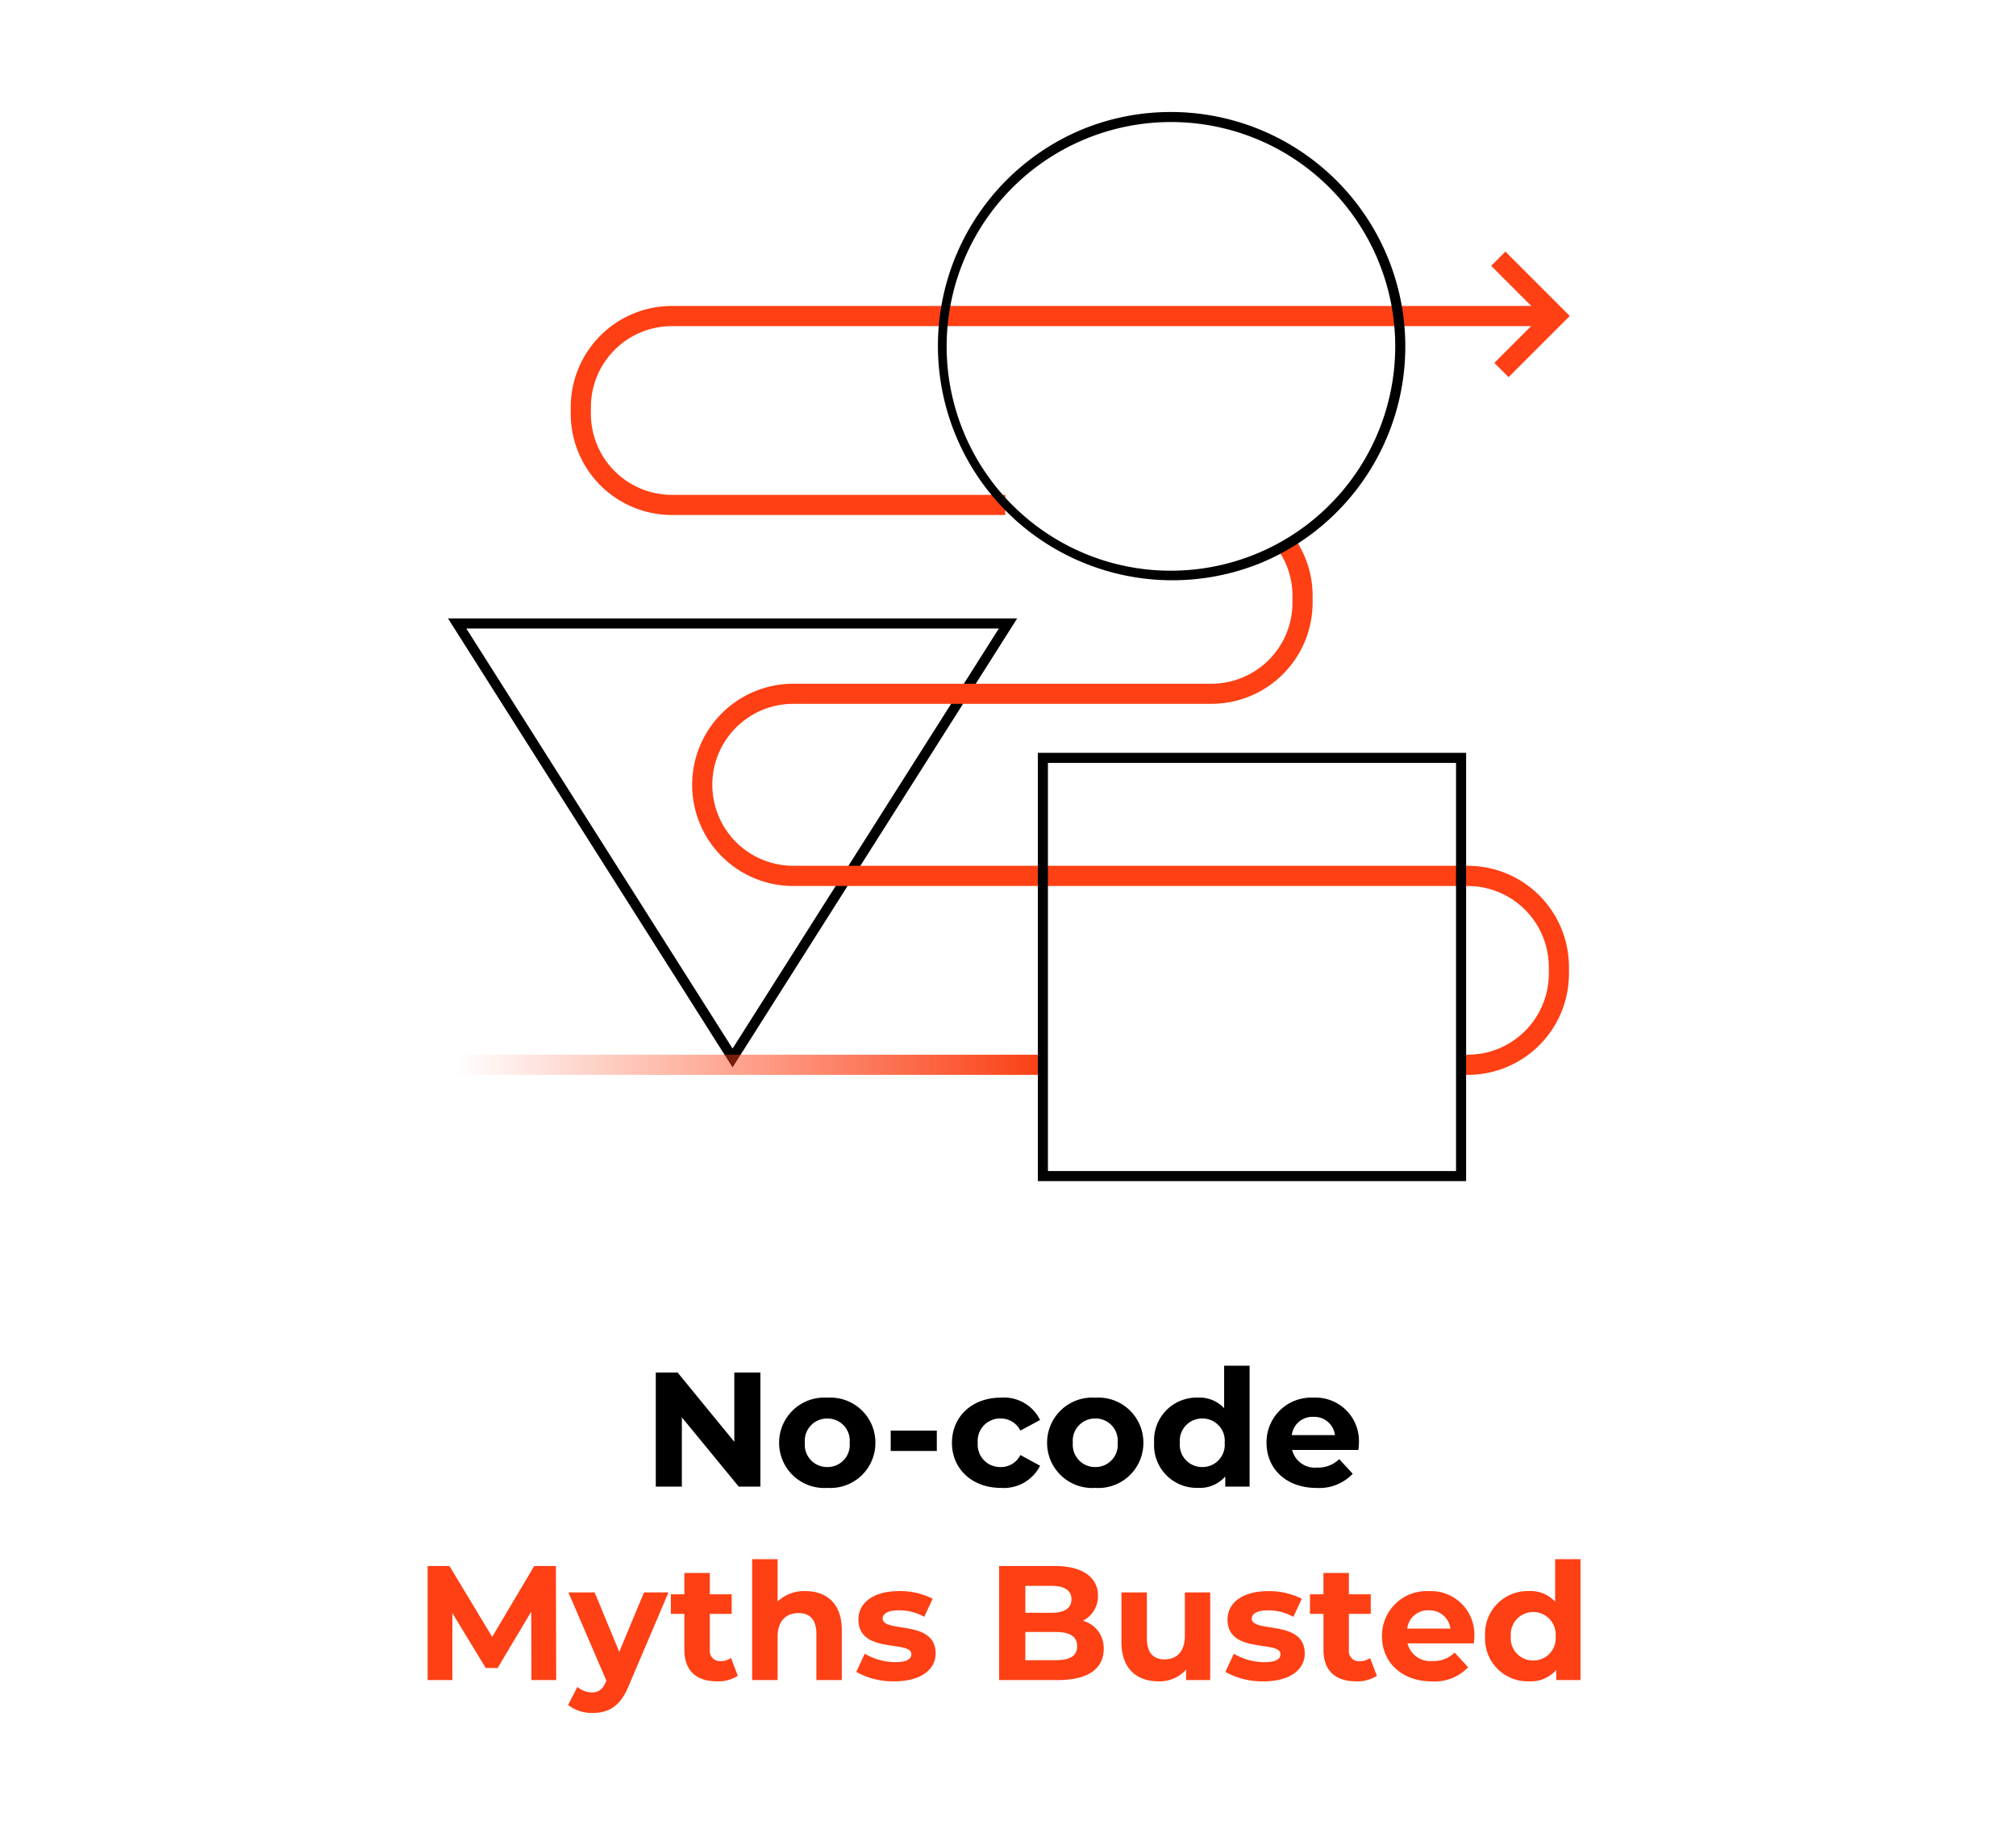 <svg xmlns="http://www.w3.org/2000/svg" xmlns:xlink="http://www.w3.org/1999/xlink" width="198" height="180" viewBox="0 0 198 180">
  <defs>
    <linearGradient id="linear-gradient" y1="0.5" x2="1" y2="0.5" gradientUnits="objectBoundingBox">
      <stop offset="0" stop-color="#fe4014" stop-opacity="0"/>
      <stop offset="1" stop-color="#fa3f14"/>
    </linearGradient>
  </defs>
  <g id="Busted" transform="translate(2962 1663)">
    <path id="Контур_34677" data-name="Контур 34677" d="M21,0H177a21,21,0,0,1,21,21V159a21,21,0,0,1-21,21H21A21,21,0,0,1,0,159V21A21,21,0,0,1,21,0Z" transform="translate(-2962 -1663)" fill="rgba(247,247,247,0)"/>
    <g id="Сгруппировать_19920" data-name="Сгруппировать 19920" transform="translate(-150.472 -9)">
      <g id="Сгруппировать_19871" data-name="Сгруппировать 19871" transform="translate(-3492.618 -5242.5)">
        <path id="Контур_34622" data-name="Контур 34622" d="M273.761,92.076h55.9l-27.951,44.092Zm54.1.991h-52.3l26.15,41.252Z" transform="translate(451.33 3557.161)"/>
        <path id="Линия_2491" data-name="Линия 2491" d="M57.523.981H0V-1H57.523Z" transform="translate(725.992 3693.084)" fill="url(#linear-gradient)"/>
        <path id="Контур_34623" data-name="Контур 34623" d="M386.182,132.953h-.662v-1.981h.662a7.962,7.962,0,0,0,7.953-7.953v-.662a7.962,7.962,0,0,0-7.953-7.953H319.934a9.934,9.934,0,0,1,0-19.868h41.074a7.962,7.962,0,0,0,7.953-7.953v-.662a7.9,7.9,0,0,0-1.391-4.494L369.2,80.3a9.878,9.878,0,0,1,1.739,5.615v.662a9.945,9.945,0,0,1-9.934,9.934H319.934a7.953,7.953,0,0,0,0,15.906h66.248a9.945,9.945,0,0,1,9.934,9.934v.662A9.945,9.945,0,0,1,386.182,132.953Z" transform="translate(439.069 3561.113)" fill="#fe4014"/>
        <path id="Контур_34624" data-name="Контур 34624" d="M334.681,66.531H301.934A9.945,9.945,0,0,1,292,56.6v-.662A9.945,9.945,0,0,1,301.934,46h86.454v1.981H301.934a7.962,7.962,0,0,0-7.953,7.953V56.6a7.962,7.962,0,0,0,7.953,7.953h32.747Z" transform="translate(445.144 3572.548)" fill="#fe4014"/>
        <path id="Эллипс_3289" data-name="Эллипс 3289" d="M22.52-.5a23.026,23.026,0,0,1,8.96,44.23A23.026,23.026,0,0,1,13.559,1.309,22.876,22.876,0,0,1,22.52-.5Zm0,45.049A22.035,22.035,0,0,0,31.094,2.222a22.035,22.035,0,0,0-17.149,40.6A21.891,21.891,0,0,0,22.52,44.549Z" transform="translate(773.582 3600)"/>
        <path id="Прямоугольник_45735" data-name="Прямоугольник 45735" d="M-.5-.5H41.564V41.564H-.5ZM40.574.491H.491V40.574H40.574Z" transform="translate(783.52 3662.936)"/>
        <path id="Контур_34625" data-name="Контур 34625" d="M430.02,50.125l-1.4-1.4,4.609-4.609-4.921-4.921,1.4-1.4,6.322,6.322Z" transform="translate(399.234 3575.414)" fill="#fe4014"/>
      </g>
      <g id="Сгруппировать_19913" data-name="Сгруппировать 19913">
        <path id="Контур_34664" data-name="Контур 34664" d="M-43.9,19l-.032-11.2h-2.128l-4.128,6.96L-54.384,7.8h-2.144V19H-54.1V12.424l3.28,5.392h1.168l3.3-5.536.016,6.72Zm8.624-8.608-2.432,5.84-2.416-5.84H-42.7l3.728,8.672-.032.08c-.336.768-.72,1.072-1.408,1.072a2.213,2.213,0,0,1-1.408-.544l-.912,1.776a3.822,3.822,0,0,0,2.4.784c1.552,0,2.736-.624,3.568-2.7l3.888-9.136Zm8.544,6.432a1.682,1.682,0,0,1-1.008.32,1,1,0,0,1-1.072-1.136V12.5h2.144v-1.92h-2.144v-2.1h-2.5v2.1H-32.64V12.5h1.328V16.04c0,2.048,1.184,3.088,3.216,3.088a3.567,3.567,0,0,0,2.032-.544Zm7.312-6.56a3.783,3.783,0,0,0-2.736,1.024V7.128h-2.5V19h2.5V14.744c0-1.584.864-2.32,2.064-2.32,1.1,0,1.744.64,1.744,2.032V19h2.5V14.072C-15.856,11.448-17.392,10.264-19.424,10.264Zm8.72,8.864c2.576,0,4.064-1.136,4.064-2.736,0-3.392-5.2-1.968-5.2-3.44,0-.448.48-.8,1.6-.8a4.943,4.943,0,0,1,2.48.64l.832-1.776a7.078,7.078,0,0,0-3.312-.752c-2.512,0-3.984,1.152-3.984,2.784,0,3.44,5.2,2,5.2,3.408,0,.48-.432.784-1.584.784a5.889,5.889,0,0,1-2.992-.832l-.832,1.792A7.39,7.39,0,0,0-10.7,19.128ZM7.824,13.176a2.692,2.692,0,0,0,1.488-2.464c0-1.744-1.44-2.912-4.24-2.912H-.4V19H5.392c2.944,0,4.48-1.12,4.48-3.056A2.766,2.766,0,0,0,7.824,13.176ZM4.752,9.752c1.264,0,1.952.432,1.952,1.312s-.688,1.328-1.952,1.328H2.176V9.752Zm.448,7.3H2.176V14.28H5.2c1.344,0,2.064.448,2.064,1.392C7.264,16.632,6.544,17.048,5.2,17.048Zm12.64-6.656v4.256c0,1.584-.832,2.32-1.984,2.32-1.1,0-1.744-.64-1.744-2.08v-4.5h-2.5v4.864c0,2.656,1.52,3.872,3.68,3.872a3.483,3.483,0,0,0,2.672-1.152V19h2.368V10.392Zm7.712,8.736c2.576,0,4.064-1.136,4.064-2.736,0-3.392-5.2-1.968-5.2-3.44,0-.448.48-.8,1.6-.8a4.943,4.943,0,0,1,2.48.64l.832-1.776a7.078,7.078,0,0,0-3.312-.752c-2.512,0-3.984,1.152-3.984,2.784,0,3.44,5.2,2,5.2,3.408,0,.48-.432.784-1.584.784a5.889,5.889,0,0,1-2.992-.832L21.824,18.2A7.39,7.39,0,0,0,25.552,19.128Zm10.48-2.3a1.682,1.682,0,0,1-1.008.32,1,1,0,0,1-1.072-1.136V12.5H36.1v-1.92H33.952v-2.1h-2.5v2.1H30.128V12.5h1.328V16.04c0,2.048,1.184,3.088,3.216,3.088a3.567,3.567,0,0,0,2.032-.544Zm10.24-2.1a4.261,4.261,0,0,0-4.48-4.464A4.382,4.382,0,0,0,37.2,14.7c0,2.56,1.936,4.432,4.912,4.432a4.508,4.508,0,0,0,3.552-1.392L44.336,16.3a2.918,2.918,0,0,1-2.16.832A2.3,2.3,0,0,1,39.712,15.4h6.512C46.24,15.192,46.272,14.92,46.272,14.728Zm-4.464-2.576a2.045,2.045,0,0,1,2.112,1.792H39.68A2.038,2.038,0,0,1,41.808,12.152Zm12.4-5.024V11.3a3.307,3.307,0,0,0-2.576-1.04,4.184,4.184,0,0,0-4.3,4.432,4.184,4.184,0,0,0,4.3,4.432,3.311,3.311,0,0,0,2.688-1.12V19H56.7V7.128ZM52.064,17.08A2.184,2.184,0,0,1,49.856,14.7a2.207,2.207,0,1,1,4.4,0A2.181,2.181,0,0,1,52.064,17.08Z" transform="translate(-2713 -1508)" fill="#fe4014"/>
        <path id="Контур_34665" data-name="Контур 34665" d="M-26.408-11.2v6.8l-5.568-6.8H-34.12V0h2.56V-6.8L-25.976,0h2.128V-11.2ZM-17.272.128A4.418,4.418,0,0,0-12.552-4.3a4.418,4.418,0,0,0-4.72-4.432A4.431,4.431,0,0,0-22.008-4.3,4.431,4.431,0,0,0-17.272.128Zm0-2.048A2.184,2.184,0,0,1-19.48-4.3a2.184,2.184,0,0,1,2.208-2.384A2.172,2.172,0,0,1-15.08-4.3,2.172,2.172,0,0,1-17.272-1.92ZM-11.048-3.5H-6.52v-2h-4.528ZM-.232.128A3.993,3.993,0,0,0,3.624-2.048L1.688-3.1A2.118,2.118,0,0,1-.248-1.92,2.2,2.2,0,0,1-2.5-4.3,2.2,2.2,0,0,1-.248-6.688,2.146,2.146,0,0,1,1.688-5.5l1.936-1.04A3.954,3.954,0,0,0-.232-8.736c-2.8,0-4.8,1.84-4.8,4.432S-3.032.128-.232.128Zm9.28,0A4.418,4.418,0,0,0,13.768-4.3a4.418,4.418,0,0,0-4.72-4.432A4.431,4.431,0,0,0,4.312-4.3,4.431,4.431,0,0,0,9.048.128Zm0-2.048A2.184,2.184,0,0,1,6.84-4.3,2.184,2.184,0,0,1,9.048-6.688,2.172,2.172,0,0,1,11.24-4.3,2.172,2.172,0,0,1,9.048-1.92ZM21.7-11.872V-7.7a3.307,3.307,0,0,0-2.576-1.04,4.184,4.184,0,0,0-4.3,4.432,4.184,4.184,0,0,0,4.3,4.432,3.311,3.311,0,0,0,2.688-1.12V0H24.2V-11.872ZM19.56-1.92A2.184,2.184,0,0,1,17.352-4.3,2.184,2.184,0,0,1,19.56-6.688,2.181,2.181,0,0,1,21.752-4.3,2.181,2.181,0,0,1,19.56-1.92ZM34.936-4.272a4.261,4.261,0,0,0-4.48-4.464A4.382,4.382,0,0,0,25.864-4.3c0,2.56,1.936,4.432,4.912,4.432a4.508,4.508,0,0,0,3.552-1.392L33-2.7a2.918,2.918,0,0,1-2.16.832A2.3,2.3,0,0,1,28.376-3.6h6.512C34.9-3.808,34.936-4.08,34.936-4.272ZM30.472-6.848a2.045,2.045,0,0,1,2.112,1.792h-4.24A2.038,2.038,0,0,1,30.472-6.848Z" transform="translate(-2713 -1508)"/>
      </g>
    </g>
  </g>
</svg>
